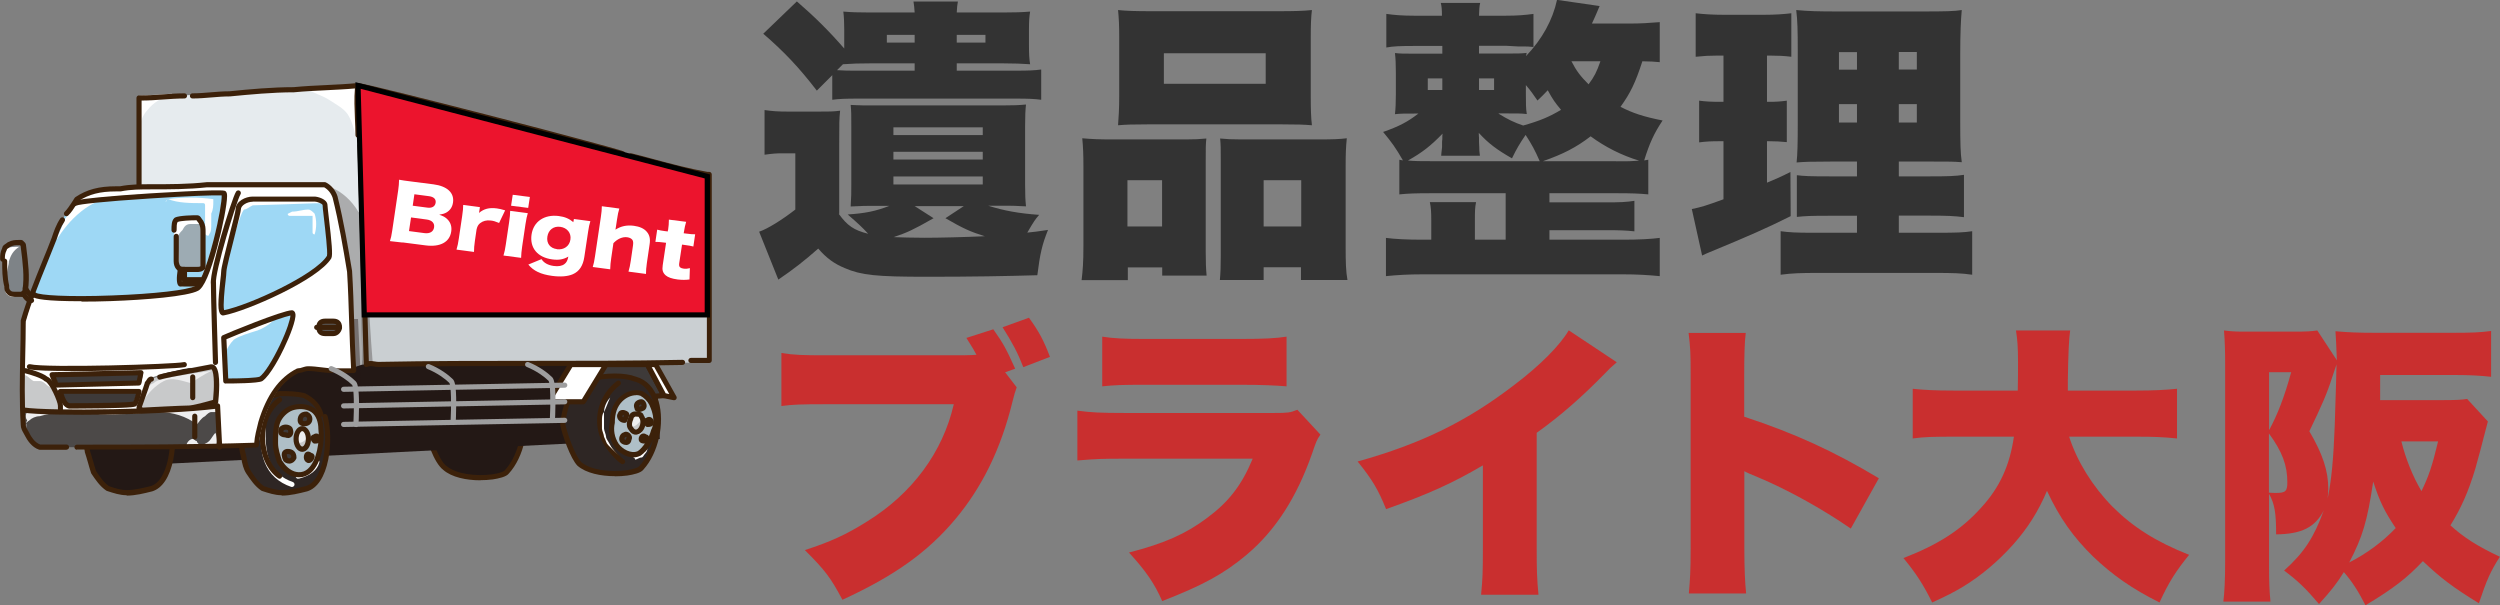 <?xml version="1.0" encoding="UTF-8"?><svg id="_レイヤー_2" xmlns="http://www.w3.org/2000/svg" viewBox="0 0 194.2 47.03"><rect x="0" y="0" width="194.2" height="47.03" fill="#808080" stroke="none"/><defs><style>.cls-1{fill:#c92f2f;}.cls-2{fill:#3c210a;}.cls-3{fill:#9dabb3;}.cls-4{fill:#eeeeef;}.cls-5{fill:#3e3a39;}.cls-6,.cls-7,.cls-8{fill:#231815;}.cls-9{fill:#595757;}.cls-10{fill:#fff;}.cls-11{fill:#2e2624;}.cls-12{fill:#778187;}.cls-13{fill:#ec142d;}.cls-14{fill:#e6ebee;}.cls-7{opacity:.3;}.cls-7,.cls-8{isolation:isolate;}.cls-8{opacity:.4;}.cls-15{fill:#333;}.cls-16{fill:#7e8387;}.cls-17{fill:#9ed8f5;}.cls-18{fill:#c8c9ca;}.cls-19{fill:#9e9e9f;}.cls-20{fill:#afbfc7;}.cls-21{fill:#4c4948;}.cls-22{fill:#cacfd2;}</style></defs><g id="_レイヤー_1-2"><path class="cls-15" d="M65.16,16.62c.67.92,1.17,1.26,2.28,1.54-.51-.55-.74-.76-1.59-1.5,1.36-.09,2.16-.25,3.24-.67h-1.15c-.67,0-.97,0-1.86.05.05-.74.05-1.06.05-1.68v-4.53c0-.9,0-1.2-.05-1.68q.16,0,.44.02t.62.02h10.67c.9,0,1.33-.02,1.89-.07-.05.46-.07.9-.07,1.7v4.51c0,.85.02,1.2.07,1.7-.83-.05-1.2-.05-1.86-.05h-1.08c1.24.39,2.39.6,3.96.71-.34.41-.37.44-.92,1.38.51-.05.83-.09,1.61-.21-.46,1.15-.62,1.84-.83,3.52-2.39.07-5.06.12-8.6.12-3.89,0-5.08-.12-6.35-.67-.83-.34-1.43-.78-2.07-1.52-1.06.94-1.95,1.63-3.1,2.41l-1.49-3.72c.67-.23,1.75-.9,2.81-1.72v-4.37h-.94c-.55,0-.8.02-1.45.11v-3.47c.64.09,1.03.12,1.91.12h2.21c.92,0,1.2,0,1.75-.07-.07.67-.07.92-.07,2.6v5.4ZM77.93.97c.9,0,1.49-.02,2.09-.07-.07.41-.09.8-.09,1.45v1.15c0,.67.02,1.08.09,1.49-.64-.04-1.24-.07-2.18-.07h-3.52v.57h4.58c.97,0,1.45-.02,1.98-.09v2.35c-.53-.07-1.04-.09-1.95-.09h-12.3c-.92,0-1.47.02-1.98.09v-1.91l-1.2,1.2c-1.4-1.82-2.53-3.01-4.16-4.42L61.9.11c1.31,1.13,2.46,2.25,3.68,3.66v-1.47c0-.53-.02-.99-.07-1.4.6.05,1.17.07,2.07.07h3.47c-.02-.37-.05-.58-.09-.85h3.45c-.05.28-.07.41-.09.85h3.61ZM65.03,5.45c.55.04.85.04,1.56.04h4.46v-.57h-3.36c-.9,0-1.54.02-2.21.07l-.46.46ZM68.89,2.71v.6h2.16v-.6h-2.16ZM69.4,10.49h6.94v-.6h-6.94v.6ZM69.4,12.39h6.94v-.6h-6.94v.6ZM69.4,14.33h6.94v-.62h-6.94v.62ZM72.52,16.95c-1.61.92-2.09,1.13-3.1,1.47.6.02,1.45.05,2.39.05,1.15,0,3.17-.05,4.69-.12-1.1-.34-1.68-.6-3.06-1.4l1.43-.94h-3.82l1.47.94ZM74.32,3.31h2.23v-.6h-2.23v.6Z"/><path class="cls-15" d="M84.02,21.75c.09-.76.14-1.36.14-2.62v-6.25c0-.78-.02-1.45-.09-2.14.74.07,1.36.09,2.35.09h5.7c.62,0,1.1-.02,1.59-.07-.05.44-.05.74-.05,1.84v6.92c0,.83.02,1.38.07,1.89h-3.45v-.64h-2.67v.99h-3.59ZM86.94,2.9c0-.85-.02-1.45-.09-2.12.64.07,1.4.09,2.62.09h9.8c1.26,0,2.02-.02,2.64-.09-.07.57-.09,1.2-.09,2.12v4.6c0,1.01.02,1.63.09,2.23-.64-.05-1.08-.07-2.35-.07h-10.39c-1.24,0-1.7.02-2.32.07.05-.58.09-1.33.09-2.23V2.9ZM90.27,14h-2.69v3.59h2.69v-3.59ZM90.41,4.14v2.37h7.91v-2.37h-7.91ZM102.48,10.83c1.03,0,1.61-.02,2.14-.09-.07.67-.09,1.24-.09,2.16v6.25c0,1.26.02,1.91.14,2.6h-3.61v-.99h-2.9v.99h-3.4c.05-.55.07-1.08.07-1.89v-7.31c0-1.06,0-1.26-.05-1.79.48.05.94.07,1.59.07h6.12ZM98.16,17.59h2.92v-3.59h-2.92v3.59Z"/><path class="cls-15" d="M128.94,4.83c-.46-.05-.64-.05-1.36-.07-.55,1.7-.94,2.48-1.7,3.54.94.48,1.77.76,3.27,1.06-.67,1.01-1.01,1.75-1.43,3.1.12-.02.16-.02.32-.05v2.69c-.74-.07-1.33-.09-2.48-.09h-5.2v.71h4.44c1.04,0,1.54-.02,2.16-.12v2.37c-.64-.07-1.2-.09-2.16-.09h-4.44v.74h5.7c1.24,0,2.16-.05,2.87-.14v2.97c-.94-.09-1.79-.14-2.85-.14h-15.59c-1.06,0-1.95.05-2.83.14v-2.97c.67.09,1.66.14,2.83.14h.69v-1.52c0-.62-.02-.97-.11-1.4h3.59c-.09.46-.09.76-.09,1.4v1.52h2.39v-3.61h-5.82c-1.15,0-1.75.02-2.44.09v-2.69l.28.05c-.57-.99-.87-1.4-1.54-2.21,1.26-.44,1.93-.8,2.74-1.43-1.1,0-1.38,0-1.82.05.05-.46.07-.9.07-1.56v-1.63c0-.71-.02-1.1-.07-1.56.44.05.64.05,1.75.05h1.93v-.6h-2.23c-1.01,0-1.59.02-2.12.12V1.08c.62.09,1.29.14,2.14.14h2.18c0-.48-.02-.71-.09-.99h3.06c-.07.3-.07.51-.09.99h2.09c.87,0,1.49-.05,2.14-.14v2.57c-.37-.04-.53-.04-.69-.04h-.48l-.9-.05h-2.16v.6h1.93c1.1,0,1.33,0,1.77-.05-.02.12-.02.14-.05.25,1.26-1.33,2.07-2.8,2.41-4.37l3.31.48c-.32.78-.44,1.01-.6,1.36h2.9c.85,0,1.54-.04,2.37-.11v3.1ZM119.61,12.53c-.37-.85-.62-1.31-1.1-2.05-.46.67-.69,1.06-1.06,1.82-1.17-.67-1.82-1.15-2.58-1.98,0,.21.02.32.02.39v.34l.02.41c0,.18,0,.28.05.64h-3.01q0-.09.02-.23l.05-.44v-.41s0-.09.02-.21v-.11c0-.16,0-.18.02-.32-.94.97-1.59,1.47-2.69,2.09.57.05.94.05,1.77.05h8.46ZM110.91,6.09v.9h1.13v-.9h-1.13ZM114.89,6.99h1.17v-.9h-1.17v.9ZM116.41,8.83c.71.44,1.22.69,1.91.92,1.26-.35,2.07-.69,2.94-1.22-.48-.58-.64-.8-1.03-1.52-.32.34-.44.46-.8.8-.37-.53-.48-.71-.9-1.2v.69c0,.71,0,1.13.07,1.56-.41-.05-.71-.05-1.72-.05h-.46ZM125.56,12.53c.94,0,1.15,0,1.77-.05-1.36-.41-2.64-1.06-3.77-1.89-1.13.87-2.14,1.38-3.7,1.93h5.7ZM122.07,4.76c.39.76.71,1.17,1.33,1.79.46-.62.62-.94.92-1.79h-2.25Z"/><path class="cls-15" d="M133.33,4.32c-.55,0-.94.02-1.61.09V1.03c.6.07,1.31.12,2.21.12h3.04c.94,0,1.59-.05,2.18-.12v3.38c-.55-.07-1.06-.09-1.59-.09h-.3v3.59h.14c.55,0,.9-.02,1.4-.09v3.22c-.53-.05-.9-.07-1.4-.07h-.14v3.22c.76-.32.99-.41,1.82-.83l.02,3.43c-1.84.92-3.2,1.52-6.37,2.83-.16.07-.18.07-.51.23l-.8-3.61c.76-.16,1.06-.25,2.46-.76v-4.51h-.28c-.67,0-1.08.02-1.61.09v-3.24c.53.07.94.09,1.68.09h.21v-3.59h-.55ZM144.25,16.76h-2.12c-1.49,0-1.91.02-2.55.09v-3.24c.55.07,1.01.09,2.53.09h2.14v-1.15h-2.05c-1.54,0-2.02.02-2.64.07.07-.64.09-1.5.09-3.08v-5.52c0-1.68-.02-2.44-.12-3.24.97.09,1.7.11,3.24.11h6.58c1.82,0,2.48-.02,3.04-.11-.07.71-.12,1.86-.12,3.4v5.2c0,1.77.02,2.51.12,3.22-.69-.05-.9-.05-2.25-.05h-2.64v1.15h2.44c1.38,0,1.98-.02,2.62-.12v3.29c-.71-.09-1.31-.12-2.58-.12h-2.48v1.33h3.08c1.36,0,1.98-.02,2.62-.12v3.38c-.83-.12-1.49-.14-2.9-.14h-9.04c-1.38,0-2.02.02-2.94.14v-3.38c.67.09,1.2.12,2.46.12h3.47v-1.33ZM142.85,4.05v1.36h1.4v-1.36h-1.4ZM142.85,8.09v1.43h1.4v-1.43h-1.4ZM147.5,5.4h1.4v-1.36h-1.4v1.36ZM147.5,9.52h1.4v-1.43h-1.4v1.43Z"/><path class="cls-1" d="M78.98,30.08c-.14.39-.18.53-.32,1.08-.9,3.7-2.37,6.69-4.46,9.18-2.14,2.55-4.71,4.39-8.76,6.25-.92-1.72-1.31-2.25-2.92-3.86,1.98-.64,3.22-1.2,4.88-2.25,3.47-2.16,5.84-5.36,6.69-9.08h-9.89c-1.98,0-2.58.02-3.5.14v-4.12c.99.16,1.59.18,3.56.18h9.89c.62,0,.87,0,1.36-.02q.18-.02.34-.02c-.21-.39-.21-.41-.78-1.31l2.09-.67c.8,1.13.99,1.5,1.7,3.06l-.78.28.9,1.17ZM79.93,24.68c.78,1.08,1.15,1.77,1.63,3.04l-2.07.8c-.44-1.13-.83-1.86-1.61-3.1l2.05-.74Z"/><path class="cls-1" d="M83.7,31.9c1.04.14,1.77.18,3.7.18h11.54c1.1,0,1.27-.02,1.84-.25l1.79,1.93c-.28.41-.32.51-.64,1.45-1.2,3.43-2.85,6-5.1,7.89-1.75,1.47-3.4,2.37-6.55,3.59-.6-1.36-1.24-2.3-2.58-3.77,2.76-.71,4.42-1.45,6.07-2.69,1.68-1.24,2.69-2.55,3.54-4.6h-9.96c-1.82,0-2.21.02-3.66.14v-3.86ZM85.61,26.15c.9.14,1.75.18,3.38.18h7.34c1.82,0,2.81-.05,3.61-.18v3.86c-.87-.07-1.95-.12-3.54-.12h-7.45c-1.82,0-2.32.02-3.33.12v-3.86Z"/><path class="cls-1" d="M125.58,28.15c-.51.44-.53.46-.9.85-1.82,1.86-3.45,3.29-5.31,4.62v8.85c0,1.89.02,2.48.14,3.73h-4.46c.12-1.22.14-1.72.14-3.7v-6.35c-2.39,1.4-4.23,2.23-7.52,3.4-.62-1.54-1.08-2.3-2.21-3.7,4.99-1.4,8.51-3.13,12.21-5.98,1.98-1.5,3.52-3.06,4.19-4.21l3.73,2.48Z"/><path class="cls-1" d="M131.19,46.09c.09-1.03.14-1.7.14-3.52v-13.38c0-1.86-.02-2.09-.16-3.33h4.44c-.09.67-.12,1.82-.12,3.36v3.15c3.91,1.29,6.88,2.64,10.46,4.78l-2.18,3.91c-2.23-1.54-4.94-3.04-7.24-4q-.8-.32-1.03-.46v5.98c0,1.54.05,2.69.14,3.52h-4.44Z"/><path class="cls-1" d="M160.73,33.92c.62,1.93,1.82,3.86,3.36,5.43,1.59,1.59,3.4,2.74,5.96,3.75-1.01,1.24-1.59,2.14-2.3,3.7-2.16-1.08-3.63-2.12-5.13-3.54-1.56-1.52-2.64-3.04-3.61-5.13-.67,1.59-1.5,2.9-2.62,4.16-1.17,1.31-2.51,2.44-3.91,3.29-.69.41-1.22.69-2.39,1.22-.67-1.36-1.24-2.25-2.23-3.45,2.74-1.06,4.51-2.21,6.05-3.93,1.43-1.56,2.21-3.27,2.53-5.5h-4.62c-1.72,0-2.32.02-3.24.14v-3.86c.85.09,1.72.14,3.22.14h4.94c.02-.92.02-1.45.02-2.21,0-1.2-.05-1.77-.16-2.46h4.21q-.14.9-.18,3.89v.78h5.24c1.45,0,2.32-.05,3.24-.14v3.86c-1.04-.11-1.82-.14-3.22-.14h-5.15Z"/><path class="cls-1" d="M193.25,32.77c-.07.25-.09.32-.21.8-.16.67-.55,2.09-.76,2.85-.55,1.82-1.1,3.04-1.93,4.39,1.03.94,2.12,1.63,3.84,2.44-.74,1.15-1.01,1.77-1.63,3.61-2-1.22-2.99-1.98-4.35-3.27-1.22,1.29-2.23,2.09-4.46,3.43-.51-1.01-1.03-1.84-1.68-2.58-.51.83-.97,1.43-1.93,2.48-1.04-1.22-1.63-1.79-2.71-2.6,1.56-1.4,2.32-2.58,3.08-4.67-.67,1.31-1.72,1.84-3.7,1.86,0-1.7-.12-2.37-.55-3.15v5.68c0,1.01.02,1.82.11,2.69h-3.66c.09-.69.14-1.72.14-3.15v-15.27c0-1.01-.02-1.79-.09-2.64.55.07.9.09,1.52.09h4.07c.8,0,1.17-.02,1.66-.09l1.52,2.32c0-.16-.02-.23-.02-.44-.02-.64-.05-1.2-.09-1.82.99.09,1.79.12,2.97.12h6.25c1.26,0,2-.02,2.87-.14v3.56c-.83-.09-1.61-.14-2.78-.14h-5.84v1.95h4.92c.94,0,1.4-.02,1.84-.09l1.61,1.75ZM176.26,33.42c.64-1.17,1.2-2.6,1.72-4.51h-1.72v4.51ZM176.26,38.27c.18.02.46.02.55.02.74,0,.87-.14.87-.83,0-1.31-.39-2.37-1.43-3.79v4.6ZM181.36,33.12q.14-4.28.14-4.81c-.11.34-.23.67-.34,1.01-.41,1.29-.81,2.18-1.77,4.18,1.04,1.77,1.47,3.08,1.47,4.46,0,.28-.02.48-.05.76.28-1.26.46-3.1.55-5.61ZM182.49,43.69c1.36-.69,2.6-1.61,3.61-2.67-.87-1.29-1.24-2.05-1.75-3.61-.46,3.1-.83,4.3-1.86,6.28ZM186.54,34.29c.32,1.31.9,2.76,1.56,3.86.55-1.13.83-1.93,1.29-3.86h-2.85Z"/><path class="cls-6" d="M34.56,36.34c1.28,1.12,4.5.8,4.82.32,1.77-1.93,1.93-6.26-.48-6.9-.8-.32-2.25-.32-3.53,0-1.77.48-2.09,3.21-2.09,3.53,0,.8.64,2.57,1.28,3.05Z"/><path class="cls-2" d="M37.32,37.31c-1.08,0-2.23-.23-2.89-.81-.72-.55-1.36-2.38-1.36-3.21,0-.51.39-3.22,2.23-3.73,1.34-.33,2.8-.33,3.65,0,.85.23,1.46.89,1.76,1.91.5,1.71-.02,4.04-1.18,5.31-.19.26-.79.39-1.25.46-.3.04-.63.06-.96.06ZM37.31,29.72c-.61,0-1.27.08-1.9.24-1.73.47-1.94,3.31-1.94,3.34,0,.78.65,2.47,1.2,2.89,0,0,0,0,.01,0,.77.67,2.37.81,3.54.66.65-.09.94-.24.98-.3,0,0,.01-.02.02-.02,1.08-1.18,1.57-3.35,1.1-4.94-.18-.61-.58-1.4-1.49-1.64,0,0-.02,0-.02,0-.38-.15-.91-.23-1.51-.23Z"/><polygon class="cls-6" points="13.04 36.02 51.25 34.1 50.93 27.03 12.88 28.64 13.04 36.02"/><polygon class="cls-5" points="51.57 30.72 45.31 31.21 46.76 28.32 50.29 28.32 51.57 30.72"/><path class="cls-2" d="M45.31,31.41c-.07,0-.13-.03-.17-.09-.04-.06-.05-.14-.01-.2l1.44-2.89c.03-.07.1-.11.18-.11h3.53c.07,0,.14.04.18.11l1.28,2.41c.03.06.03.13,0,.19-.03.06-.09.1-.16.1l-6.26.48s-.01,0-.02,0ZM46.88,28.52l-1.23,2.46,5.6-.43-1.08-2.03h-3.29Z"/><polygon class="cls-14" points="10.8 7.61 27.81 6.64 28.14 28.32 27.65 28.48 10.8 28.64 10.8 14.51 10.8 7.61"/><polygon class="cls-22" points="27.81 6.64 55.11 13.71 55.11 28.16 28.14 28.32 27.81 6.64"/><path class="cls-6" d="M13.2,32.33c.48,1.77.16,5.14-1.44,5.62-.64.16-1.28.32-1.93.32-.48,0-.96-.16-1.44-.32-.48-.32-.8-.8-1.12-1.28-.16-.48-.32-1.12-.48-1.61-.16-.8,0-1.77.32-2.41.32-.8.8-1.44,1.44-1.77.32-.16.8-.16,1.12-.32.64,0,1.28,0,1.93.16.64.32,1.12.8,1.28,1.44"/><path class="cls-2" d="M9.83,38.47c-.51,0-1.02-.17-1.51-.33-.02,0-.03-.01-.05-.02-.51-.34-.85-.85-1.18-1.34,0-.01-.02-.03-.02-.05-.08-.24-.16-.53-.24-.81-.08-.27-.16-.56-.24-.79,0,0,0-.02,0-.02-.16-.79-.02-1.81.33-2.53.36-.9.89-1.54,1.54-1.86.18-.09.4-.14.61-.18.19-.04.37-.08.51-.14.03-.01.06-.02.09-.02.64,0,1.31,0,1.98.17.01,0,.03,0,.04.02.74.37,1.22.92,1.39,1.58,0,.02,0,.03,0,.05.02-.01.04-.03.07-.03.11-.03.22.03.25.14.26.94.28,2.27.06,3.38-.27,1.36-.85,2.24-1.64,2.48,0,0,0,0,0,0-.64.16-1.31.33-1.98.33ZM8.48,37.77c.47.16.91.3,1.36.3.62,0,1.26-.16,1.87-.31.86-.26,1.22-1.47,1.36-2.17.21-1.06.19-2.31-.06-3.2,0-.02,0-.04,0-.05-.02.02-.04.03-.07.03-.11.03-.22-.04-.24-.15-.17-.67-.72-1.08-1.16-1.3-.6-.15-1.19-.15-1.81-.15-.17.08-.37.12-.57.16-.19.04-.38.08-.51.14-.56.28-1.03.85-1.35,1.66,0,0,0,.01,0,.02-.32.65-.45,1.55-.31,2.27.08.24.16.53.24.8.08.26.15.54.23.77.31.46.6.9,1.03,1.19ZM11.76,37.95h0,0Z"/><path class="cls-11" d="M25.25,32.33c.48,1.77.16,5.14-1.44,5.62-.64.16-1.28.32-1.93.32-.48,0-.96-.16-1.44-.32-.48-.32-.8-.8-1.12-1.28-.16-.48-.32-1.12-.48-1.61-.16-.8,0-1.77.32-2.41.32-.8.8-1.44,1.44-1.77.32-.16.8-.16,1.12-.32.64,0,1.28,0,1.93.16.64.32,1.12.8,1.28,1.44l.32.16ZM22.84,36.83c1.77.48,2.25-2.25,2.09-3.53-.16-.48-.32-1.12-.64-1.44-.48-.32-1.12-.32-1.61-.16-.48.16-.8.64-1.12,1.12-.16.48-.32,1.12-.16,1.61,0,.48.16.96.32,1.44.16.48.64.8,1.12.96Z"/><path class="cls-20" d="M24.92,33.29c.16,1.28-.32,4.01-2.09,3.53-.48-.16-.8-.48-1.12-.96-.16-.48-.32-.96-.32-1.44s0-1.12.16-1.61.64-.96,1.12-1.12c.48-.16,1.12-.16,1.61.16.32.32.48.96.64,1.44ZM23.96,34.1c0-.48-.16-.8-.48-.8s-.48.32-.48.8.16.8.48.8c.16,0,.48-.32.48-.8Z"/><path class="cls-4" d="M23.48,33.29c.32,0,.48.32.48.8s-.16.8-.48.8-.48-.32-.48-.8.16-.8.48-.8Z"/><path class="cls-18" d="M23.64,33.45c.16.16.16.48.16.64-.16.16-.32.32-.64.32v.32c.16,0,.16.16.32.16s.32-.16.32-.16c.32-.32.32-.96,0-1.28h-.16Z"/><path class="cls-2" d="M21.87,38.47c-.51,0-1.02-.17-1.51-.33-.02,0-.03-.01-.05-.02-.51-.34-.85-.85-1.18-1.34-.23-.35-.31-.76-.38-1.12-.04-.19-.07-.37-.12-.53,0,0,0-.02,0-.02-.16-.79-.02-1.81.33-2.53.36-.9.89-1.54,1.54-1.86.18-.09.4-.14.61-.18.19-.04.37-.08.51-.14.03-.01.06-.02.09-.02.64,0,1.31,0,1.98.17.01,0,.03,0,.04.02.74.37,1.22.92,1.39,1.58,0,.02,0,.03,0,.05.02-.01.04-.03.07-.03.11-.03.22.03.25.14.26.94.28,2.27.06,3.38-.27,1.36-.85,2.24-1.64,2.48,0,0,0,0,0,0-.64.16-1.31.33-1.98.33ZM20.52,37.77c.47.16.91.3,1.36.3.62,0,1.26-.16,1.87-.31.86-.26,1.22-1.47,1.36-2.17.21-1.06.19-2.31-.06-3.2,0-.02,0-.04,0-.05-.02.02-.04.03-.07.03-.11.03-.22-.04-.24-.15-.17-.67-.72-1.08-1.16-1.3-.6-.15-1.19-.15-1.81-.15-.17.08-.37.12-.57.16-.19.04-.38.08-.51.14-.56.28-1.03.85-1.35,1.66,0,0,0,.01,0,.02-.32.65-.45,1.55-.31,2.27.06.18.09.37.13.57.07.34.14.7.32.98.31.47.61.92,1.05,1.21ZM23.8,37.95h0,0Z"/><path class="cls-2" d="M23.48,35.1c-.38,0-.68-.44-.68-1s.3-1,.68-1,.68.44.68,1-.3,1-.68,1ZM23.48,33.49c-.11,0-.28.23-.28.6s.17.6.28.6.28-.23.28-.6-.17-.6-.28-.6Z"/><path class="cls-5" d="M22.52,33.29h0c-.16-.16-.48-.16-.64,0h0c-.16.32,0,.48.32.48h0c.32.16.48-.16.32-.48Z"/><path class="cls-2" d="M22.36,34.02c-.07,0-.14-.01-.21-.04-.28-.01-.42-.13-.48-.23-.06-.1-.11-.28.02-.54,0-.02.02-.04.04-.05.24-.24.69-.24.93,0,.02.02.03.03.04.05.13.26.11.54-.05.7-.08.08-.18.12-.29.12ZM22.04,33.42c-.03.07-.03.11-.02.12,0,0,.05.04.18.04.03,0,.06,0,.09.02.05.02.07.02.08.02.01,0,.04-.09,0-.2-.08-.06-.23-.06-.31,0Z"/><path class="cls-5" d="M22.36,35.06h0c-.32,0-.32.32-.16.64h0c.16.16.48.16.64-.16h0c0-.32-.16-.48-.48-.48Z"/><path class="cls-2" d="M22.45,36.01c-.15,0-.29-.06-.4-.16-.02-.02-.03-.03-.04-.05-.14-.29-.17-.56-.06-.73.05-.07.16-.2.4-.2.43,0,.68.25.68.68,0,.03,0,.06-.02.09-.1.21-.27.34-.47.37-.03,0-.06,0-.09,0ZM22.36,35.58s.08.03.12.03c.06,0,.11-.05.15-.11-.01-.17-.09-.23-.28-.23-.04,0-.06,0-.06,0-.01.01-.03.12.06.31ZM22.84,35.54h0,0Z"/><path class="cls-5" d="M23.96,32.81h0c.16-.16.16-.48-.16-.64h0c-.32,0-.48.16-.48.48h0c0,.32.48.32.64.16Z"/><path class="cls-2" d="M23.65,33.12c-.09,0-.17-.02-.25-.05-.18-.07-.28-.23-.28-.42,0-.43.25-.68.68-.68.03,0,.06,0,.09.02.21.1.34.27.37.47.03.18-.03.37-.16.49h0c-.11.11-.28.16-.45.16ZM23.75,32.37c-.17.01-.23.09-.23.28,0,.02,0,.03.04.05.09.04.23,0,.26-.03t0,0s.05-.09.04-.15c0-.06-.05-.11-.11-.15Z"/><path class="cls-5" d="M23.8,35.54h0c0,.16.16.32.32.16h0c.16-.16.16-.32,0-.32h0c-.16-.16-.32-.16-.32.16Z"/><path class="cls-2" d="M23.98,35.97s-.09,0-.13-.03c-.15-.06-.25-.23-.25-.4,0-.29.12-.4.22-.44.07-.03.22-.05.39.09.1.02.17.08.21.17.06.14,0,.32-.16.48-.08.08-.18.13-.28.13ZM24.01,35.58h0,0Z"/><path class="cls-5" d="M24.44,34.26h0c.16,0,.32,0,.32-.16h0c0-.16-.16-.32-.32-.16h0c-.16,0-.16.16,0,.32Z"/><path class="cls-2" d="M24.44,34.46c-.05,0-.1-.02-.14-.06-.16-.16-.22-.34-.16-.48.04-.09.12-.15.21-.17.11-.08.24-.1.35-.05.15.06.25.23.25.4,0,.36-.38.36-.52.36Z"/><path class="cls-10" d="M22.68,37.83s-.04,0-.06-.01c-.98-.33-1.69-.98-2.05-1.88-.34-.84-.34-1.84-.34-2.64,0-.11.09-.2.2-.2s.2.09.2.2c0,.77,0,1.73.31,2.49.32.79.94,1.36,1.8,1.65.11.04.16.15.13.25-.03.08-.11.14-.19.14Z"/><path class="cls-2" d="M21.71,37.19s-.08-.01-.11-.04c-.85-.59-1.39-1.78-1.41-3.09-.02-1.33.49-2.48,1.41-3.17.09-.07.21-.05.28.04.07.09.05.21-.04.28-.81.61-1.27,1.65-1.25,2.84.02,1.17.51,2.26,1.24,2.77.09.06.11.19.05.28-.04.06-.1.09-.16.09Z"/><path class="cls-10" d="M23.16,37.19c-.09,0-.17-.06-.19-.15-.03-.11.04-.22.15-.24.75-.19,1.18-.52,1.3-.98.03-.11.14-.17.24-.15.11.03.17.14.15.24-.15.61-.7,1.05-1.59,1.27-.02,0-.03,0-.05,0Z"/><path class="cls-2" d="M23.23,37.08c-.14,0-.29-.02-.45-.06,0,0,0,0-.01,0-.48-.16-.85-.47-1.23-1.04,0-.01-.02-.03-.02-.05-.16-.49-.33-.99-.33-1.51s0-1.16.17-1.67c.18-.54.71-1.07,1.25-1.25.48-.16,1.21-.2,1.78.18.67.45.73,1.32.73,1.6.12.96-.11,2.71-.96,3.45-.27.23-.59.35-.93.35ZM22.9,36.63c.39.11.72.04,1.01-.21.71-.62.94-2.2.82-3.11,0,0,0-.02,0-.02,0-.44-.15-1.01-.55-1.28-.45-.3-1.05-.26-1.43-.14-.42.14-.86.58-1,1-.15.45-.15,1.08-.15,1.54s.15.89.3,1.36c.32.48.62.73,1,.86Z"/><path class="cls-9" d="M26.37,25.27h-1.77c0-.16,0-.32.16-.32.16-.16.32-.16.48-.16h.64c.32,0,.48.16.48.48Z"/><path class="cls-9" d="M25.89,25.91h-.64c-.32,0-.48-.16-.48-.48h1.77c0,.16,0,.32-.16.32-.16,0-.32.16-.48.16Z"/><path class="cls-17" d="M25.09,15.95c0,.32.48,3.69.32,4.01-.8,1.44-6.26,4.01-8.03,4.33-.48.16,0-2.73,0-3.21s1.12-4.5,1.12-4.82c0-.48.64-.8,1.12-.8h4.82s.64.16.64.48Z"/><path class="cls-17" d="M17.22,14.83c.32.16-1.12,6.9-2.09,7.39-1.28.96-12.04,1.12-12.52.64h0c.48-1.44,1.12-2.89,1.61-4.33.16-.48.32-.96.64-1.44l.32-.64c.16-.32.48-.64.64-.8.8-.32,11.08-.8,11.4-.8ZM15.77,18.04c0-.32,0-.48-.16-.8,0-.16-.16-.32-.32-.32s-1.28-.16-1.61.16c-.16.16-.16.48-.16.8v2.41c0,.32.16.64.48.64h1.12c.16,0,.32,0,.48-.16s0-.32,0-.48c.16-.8.16-1.44.16-2.25Z"/><path class="cls-21" d="M16.9,31.37l.16,3.21c-3.69,0-7.39.16-10.92.16h-2.89c-.48-.16-.8-.64-.96-.96-.16-.32-.32-.48-.32-.8v-1.28h0c.48,0,1.61.16,2.89.16,3.53.16,9.47,0,12.04-.48Z"/><path class="cls-18" d="M16.42,28.48c.64,0,.32,2.73.32,2.73,0,0-1.61.48-2.09.48s-3.37.16-3.53.16-.32-.16-.32-.16c0-.16.64-1.77.64-1.93.16-.16.16-.32.32-.32l.48-.16c.64-.16,3.53-.8,4.17-.8Z"/><path class="cls-3" d="M15.61,17.24c.16.32.16.48.16.8v2.73c-.16.16-.32.16-.48.16h-1.12c-.32,0-.48-.32-.48-.64v-2.41c0-.32,0-.64.16-.8.32-.16,1.61-.16,1.61-.16,0,0,.16.16.16.32Z"/><path class="cls-10" d="M16.9,31.37c-2.57.48-8.51.64-12.2.48v-.32c0-.32-.64-1.93-1.12-2.09-.48-.32-1.61-.64-1.61-.64h-.16c0-1.28,0-2.57.16-3.85.16-.48.32-1.12.48-1.61q0-.16.16-.32v-.16h0c.48.64,11.24.32,12.68-.64.8-.48,2.41-7.22,2.09-7.39s-10.6.48-11.4.8l.16-.16c.96-.64,1.93-.8,3.05-.8h.32c.8-.16,1.61-.16,2.41-.16,1.44,0,2.89,0,4.33-.16h9.15c.32.16.64.48.8.96.48,1.93.8,3.85,1.12,5.78.16,2.57.16,5.14.32,7.71,0,0-.64,0,0,0h-1.61c-.48,0-.8-.16-1.12-.16h-.8c-.32,0-.48.16-.8.16-1.61.8-2.41,2.41-2.89,4.01-.16.64-.32,1.28-.32,1.77,0,0-.32,0,0,0h-2.89l-.32-3.21ZM25.25,24.78c-.16,0-.32,0-.32.16q-.16.16-.16.32c0,.32.16.48.48.48h.64c.16,0,.32,0,.32-.16q.16-.16.16-.32c0-.32-.16-.48-.48-.48h-.64ZM14.65,31.53c.48,0,2.09-.48,2.09-.48,0,0,.48-2.73-.32-2.73-.64,0-3.69.64-4.01.8l-.48.16c-.16,0-.32.16-.32.32-.16.16-.64,1.77-.64,1.93s.16.16.32.16,2.89,0,3.37-.16ZM25.41,19.97c.32-.48-.32-3.69-.32-4.01s-.64-.48-.8-.48h-4.82c-.48,0-1.12.32-1.12.8,0,.32-.96,4.33-1.12,4.82,0,.48-.48,3.37,0,3.21,1.93-.32,7.39-2.89,8.19-4.33ZM10.8,29.76l.16-.8-6.9.16.32.8c.32,0,6.26,0,6.42-.16ZM10.8,30.24h-6.1s.32.96.48.96,4.98.16,5.14-.16c.16,0,.48-.8.48-.8Z"/><path class="cls-5" d="M11.12,28.96l-.16.8c-.16,0-6.26.16-6.42.16l-.32-.8,6.9-.16Z"/><path class="cls-5" d="M4.54,30.4h6.1s-.16.8-.32.96c-.16.16-4.98.16-5.14.16-.32-.32-.64-1.12-.64-1.12Z"/><path class="cls-18" d="M4.7,31.53v.32c-1.28,0-2.25,0-2.89-.16h0v-3.05h.16s1.28.32,1.61.64c.32.32,1.12,1.93,1.12,2.25Z"/><path class="cls-3" d="M2.45,23.02h0c0,.16,0,.32-.16.48h0c-.32-.16-.48-.32-.64-.48,0,0,.16-.16.16-.32v-.16h0c.32.16.48.32.64.48Z"/><path class="cls-16" d="M1.81,22.86h0c-.32.16-.48.16-.64.16s-.32,0-.48-.16-.16-.32-.16-.48c-.16-.64-.16-1.28-.16-1.93v-1.12c0-.16.16-.32.32-.48.32-.16.64,0,.96-.16l.16.16c.16,1.12.32,2.25.16,3.37h0v.16c0,.32-.16.48-.16.48Z"/><path class="cls-12" d="M14.01,20.93s-.16.96,0,1.12h1.44l.16-.32h-1.28v-.8h-.32Z"/><path class="cls-10" d="M14.17,22.26c-.07,0-.14-.04-.18-.11-.19-.38-.19-.76,0-1.14.05-.1.17-.14.27-.09.1.05.14.17.09.27-.13.26-.13.52,0,.78.05.1,0,.22-.09.27-.03.01-.06.02-.09.02Z"/><path class="cls-10" d="M13.04,15.47c1.12-.16,2.41-.16,3.53,0h0v.16c0,.32,0,.64-.16.96v.8c0,.32,0,.64-.16.8,0,.16-.16.16-.32,0h0v-2.25q0-.16-.16-.16c-.96,0-1.93,0-2.73-.32l-.16.16c0,.16,0,0,.16-.16,0,.16,0,0,0,0Z"/><path class="cls-10" d="M1.49,19.17h0c-.48.32-.64.64-.8,1.12,0,.32-.16.64-.16,1.12v.96c.16.32.32.64.64.64-.16.16-.48,0-.64-.16-.16-.16-.16-.48-.16-.8v-.8c0-.32,0-.64-.16-.96,0-.32,0-.64.16-.96.32-.16.8-.16,1.12-.16Z"/><path class="cls-4" d="M1.97,33.45c0-.32,0-.64.32-.8.16-.16.48-.32.8-.32,2.09-.64,4.17,0,6.26-.16.96,0,2.09-.16,3.05-.16s2.09.32,2.89.96c.16-.16.32-.48.64-.64.16-.16.32-.32.48-.32h.32q.16,0,.32-.16v-.16c-3.69.16-7.55.32-11.24.32h-3.69c-.16.16-.16.48,0,.64-.16.16,0,.64-.16.8Z"/><path class="cls-4" d="M11.12,31.21c.32-.64.96-1.28,1.61-1.61s1.44,0,2.09.16c.48-.32.96-.64,1.61-.96-1.12.16-2.09.32-3.05.48-.48.16-1.12.16-1.44.48-.48.16-.96.8-.8,1.44Z"/><path class="cls-4" d="M14.49,34.58c0-.16.16-.32.16-.32q.16-.16.32-.16c.16,0,.16.16.32.16,0,.16.16.16.16.32.32,0,.64-.16.8-.32.16-.16.32-.48.48-.64.16.32.16.8,0,1.12-.64,0-1.44-.16-2.25-.16Z"/><path class="cls-10" d="M1.81,29.12c.32,0,.48.32.8.48h.48c.32,0,.48.32.8.48.16.16.32.48.64.64-.16-.32-.16-.64-.32-.96-.48-.64-1.28-.96-2.09-.96-.16.16-.32.32-.32.32Z"/><path class="cls-10" d="M9.03,15.47c-.96-.16-1.93.32-2.73.96-.8.64-1.44,1.44-1.93,2.25.16-.48.48-1.12.64-1.61.32-.48.64-.96,1.12-1.28.8-.48,1.93-.32,2.89-.32Z"/><path class="cls-10" d="M24.76,25.27c.48-.32,1.12-.32,1.77,0v-.32q-.16,0-.32-.16c-.48,0-.96-.16-1.28,0-.16.32-.16.48-.16.48Z"/><path class="cls-10" d="M15.61,17.4h-.8c-.32,0-.48.16-.64.48-.16.16-.32.32-.32.48-.16.64.16,1.77,0,2.41-.32-.8-.32-2.25-.32-3.05v-.32c.16-.16.32-.16.48-.32.32,0,.48-.16.8-.16s.64.32.8.48Z"/><path class="cls-10" d="M17.38,21.25s1.28-4.98,1.61-4.98c.16,0,.32-.16.64-.32.32,0,4.82-.16,4.82-.16h.64l-.8-.32h-4.82l-.8.48-1.28,5.3Z"/><path class="cls-10" d="M22.68,16.44c.48,0,.8-.16,1.28-.16.16,0,.32.16.48.32.16.48.16,1.12,0,1.61,0,0-.16,0-.16-.16v-1.28h-1.77s-.16,0-.16-.16l.32-.16Z"/><path class="cls-11" d="M44.99,36.02c1.28,1.12,4.5.8,4.82.32,1.77-1.93,1.93-6.26-.48-6.9-.8-.32-2.25-.32-3.53,0-1.77.48-2.09,3.21-2.09,3.53.16.8.8,2.57,1.28,3.05Z"/><path class="cls-20" d="M50.77,32.17c.16,1.12-.32,3.53-1.93,3.21-.48-.16-.8-.48-.96-.8-.32-.48-.32-.96-.32-1.44s0-.96.16-1.44c.16-.48.48-.8.96-1.12.48-.16.96-.16,1.44.16.32.32.48.96.64,1.44ZM49.97,32.81c0-.48-.16-.8-.48-.8s-.48.32-.48.8.16.8.48.8c.16,0,.48-.32.48-.8Z"/><path class="cls-4" d="M49.49,32.17c.32,0,.48.32.48.8s-.16.8-.48.8-.48-.32-.48-.8.16-.8.48-.8Z"/><path class="cls-18" d="M49.65,32.17c.16.16.16.48,0,.64-.16.16-.32.32-.48.32v.32c.16,0,.16.16.32.16s.16,0,.32-.16c.32-.32.32-.8,0-1.12-.16-.16-.16,0-.16-.16Z"/><path class="cls-5" d="M48.69,32.17h0c-.16-.16-.48-.16-.48,0h0c-.16.16,0,.48.32.48h0s.16-.32.16-.48Z"/><path class="cls-2" d="M48.52,32.85c-.25,0-.46-.14-.55-.35-.06-.15-.05-.3.04-.42.03-.09.09-.16.19-.2.19-.08.46-.01.62.15.04.04.06.09.06.14,0,.19-.14.49-.18.57-.03.07-.1.11-.18.11ZM48.39,32.25s-.02.04-.04.06c0,0,0,.04,0,.04,0,.02.03.05.06.07.02-.05.04-.11.06-.16-.03,0-.06-.01-.08-.02ZM48.4,32.17h0s0,0,0,0Z"/><path class="cls-5" d="M48.52,33.78h0c-.16,0-.32.32-.16.48h0c.16.16.48.16.48-.16h0c.16-.16-.16-.48-.32-.32Z"/><path class="cls-2" d="M48.61,34.56c-.14,0-.28-.06-.39-.16-.13-.13-.16-.33-.08-.52.06-.15.18-.26.3-.29.08-.05.18-.07.29-.04.16.04.3.19.35.35.03.1.01.2-.03.28-.02.17-.11.3-.26.36-.05.02-.11.03-.17.03ZM48.55,33.97s-.04.05-.05.1c0,0,0,.03,0,.04.05.05.11.05.13.04,0,0,.01-.02.01-.06s.01-.08.04-.12c0-.01-.03-.03-.04-.04-.03.02-.06.03-.1.04ZM48.52,33.98h0,0Z"/><path class="cls-5" d="M49.97,31.69h0c.16-.16,0-.48-.16-.48h0c-.16,0-.48.16-.32.48h0c0,.16.16.16.48,0Z"/><path class="cls-2" d="M49.61,32.01c-.07,0-.13-.02-.18-.05-.05-.03-.12-.09-.14-.22-.07-.16-.06-.33.02-.46.11-.18.33-.27.5-.27s.31.12.38.3c.08.19.05.39-.08.52-.02.02-.03.03-.05.04-.19.1-.34.14-.45.14ZM49.97,31.69h0,0ZM49.79,31.41s-.11.04-.14.08c0,.01-.02.04.01.11.04-.01.09-.03.17-.07,0-.01,0-.02,0-.03,0-.04-.03-.08-.04-.09Z"/><path class="cls-5" d="M49.81,34.1h0c0,.16.16.16.32.16h0c.16-.16.16-.32,0-.32h0c-.16-.16-.32,0-.32.16Z"/><path class="cls-2" d="M50.13,34.46c-.14,0-.52,0-.52-.36,0-.17.1-.34.25-.4.12-.05.24-.03.35.05.1.02.18.08.21.17.06.14,0,.32-.16.48-.04.04-.09.06-.14.06Z"/><path class="cls-5" d="M50.29,32.97h0c.16,0,.32,0,.32-.16h0c0-.16-.16-.32-.32-.16h0c-.16,0-.16.16,0,.32Z"/><path class="cls-2" d="M50.29,33.17c-.05,0-.1-.02-.14-.06-.16-.16-.22-.34-.16-.48.04-.09.12-.15.21-.17.11-.08.24-.1.35-.05.15.06.25.23.25.4,0,.36-.38.36-.52.36Z"/><path class="cls-2" d="M47.76,36.99c-1.08,0-2.23-.23-2.9-.81,0,0,0,0,0,0-.54-.54-1.18-2.37-1.34-3.15,0-.01,0-.03,0-.04,0-.51.39-3.22,2.23-3.73,1.34-.33,2.8-.33,3.65,0,.85.23,1.46.89,1.76,1.91.5,1.71-.02,4.04-1.18,5.31-.19.26-.79.39-1.25.46-.3.04-.63.06-.96.06ZM45.13,35.88c.77.67,2.37.81,3.53.65.65-.09.94-.24.98-.3,0,0,.01-.02.02-.02,1.08-1.18,1.57-3.35,1.1-4.94-.18-.61-.58-1.4-1.49-1.64,0,0-.02,0-.02,0-.76-.31-2.17-.3-3.41,0-1.66.45-1.92,3.09-1.93,3.32.17.82.8,2.49,1.22,2.92Z"/><path class="cls-2" d="M48.36,36.06s-.08-.01-.12-.04c-.7-.52-1.35-1.38-1.67-2.17,0,0,0,0,0-.01-.51-1.54.03-3.24,1.35-4.24.09-.07.21-.05.28.04.07.09.05.21-.04.28-1.18.89-1.67,2.41-1.22,3.78.29.73.9,1.52,1.54,2,.09.07.11.19.04.28-.04.05-.1.08-.16.08Z"/><path class="cls-10" d="M49.01,35.38h.48c.16,0,.32,0,.32-.16.16,0,.16-.16.32-.16q.16-.16.16-.32c0,.16,0,.32-.16.48s-.16.32-.32.32-.32.16-.48.16c0-.16-.16-.16-.32-.32Z"/><path class="cls-10" d="M47.4,30.89c-.16.32-.32.8-.48,1.12v1.28c0,.16.16.48.16.64s.16.32.32.64c.16.32.48.64.8.96-.32-.32-.64-.64-.96-.96-.16-.16-.16-.32-.32-.64,0-.16-.16-.48-.16-.64v-.64c0-.16,0-.48.16-.64,0-.32.16-.8.48-1.12Z"/><path class="cls-2" d="M49.2,35.53c-.61,0-1.2-.42-1.48-.84h0s0,0,0,0c-.38-.57-.51-1.26-.35-1.9,0-.79.24-1.42.7-1.88.52-.52,1.23-.72,1.81-.53,0,0,.02,0,.03.01.36.18.71.53.89.89.41.81.47,1.63.17,2.25-.16.63-.65,1.5-1.2,1.86,0,0-.01,0-.02.01-.18.09-.36.13-.54.13ZM49.42,30.7c-.37,0-.77.17-1.08.48-.39.39-.58.93-.58,1.62,0,.02,0,.03,0,.05-.13.54-.03,1.12.29,1.61h0c.28.41.98.83,1.5.58.41-.28.87-1.01,1.03-1.64,0-.01,0-.03.02-.04.36-.72,0-1.57-.16-1.91-.14-.28-.42-.56-.7-.71-.1-.03-.2-.05-.31-.05Z"/><path class="cls-2" d="M49.4,33.77c-.13,0-.36-.05-.55-.36-.2-.22-.21-.6-.04-.98.03-.25.26-.47.52-.47.19,0,.61,0,.67.29.23.34.17.75.05,1.02-.14.29-.38.48-.63.5,0,0-.02,0-.03,0ZM49.33,32.37s-.12.07-.12.12c0,.03,0,.06-.02.09-.13.27-.12.49-.04.57.01.01.02.02.03.04.04.07.13.19.22.18.1,0,.21-.11.28-.27.08-.18.12-.45-.04-.66-.01-.02-.02-.04-.03-.06-.05-.01-.15-.02-.29-.02Z"/><polygon class="cls-8" points="27.81 24.78 28.14 31.69 27.65 31.69 27.33 24.78 27.81 24.78"/><path class="cls-10" d="M13.37,7.29c-.8.32-1.44.64-1.93,1.28-.32.32-.48.8-.64,1.28v-2.41l2.57-.16Z"/><path class="cls-10" d="M27.81,9.85c-.16.32-.16.48-.16.8-.16-.64-.32-1.28-.64-1.77-.32-.48-.96-.8-1.44-1.12s-1.12-.48-1.61-.8l3.85-.16v3.05h0Z"/><path class="cls-7" d="M28.94,28.16c-.16,0-.16.16-.32.16h0c-.32.16-.8.16-1.28.16-.16-2.57-.16-4.98-.32-7.55-.32-1.93-.64-3.85-1.12-5.78,0-.16-.16-.48-.32-.64.96.32,1.77,1.12,2.25,1.93h0c.16.16.16.48.32.64.48,1.44.48,3.21.48,4.82,0,2.09.16,4.17.32,6.26Z"/><path class="cls-2" d="M5.18,34.94h-2.09s-.04,0-.06-.01c-.57-.19-.92-.75-1.08-1.06-.04-.08-.08-.15-.12-.22-.11-.2-.22-.38-.22-.67-.11-1.82-.07-3.61-.04-5.33.02-.88.04-1.79.04-2.7,0-.02,0-.04,0-.06.46-1.6,1.08-3.12,1.68-4.6.25-.6.5-1.22.73-1.83.16-.48.33-.99.66-1.49.06-.09.19-.12.28-.06.09.06.12.19.06.28-.31.46-.46.91-.62,1.4,0,0,0,0,0,0-.24.61-.49,1.24-.74,1.85-.59,1.46-1.21,2.96-1.66,4.53,0,.91-.02,1.81-.04,2.68-.04,1.8-.07,3.5.04,5.31,0,0,0,0,0,.01,0,.18.07.3.17.47.04.07.09.15.13.24.1.2.38.69.82.85h2.05c.11,0,.2.09.2.2s-.09.2-.2.2Z"/><path class="cls-2" d="M5.98,34.94c-.11,0-.2-.09-.2-.2s.09-.2.2-.2c4.51,0,9.18,0,13.77-.15h0c.03-.48.18-1.06.32-1.62,0,0,0,0,0,0,.63-2.09,1.61-3.44,2.99-4.14.03-.01.06-.02.09-.02.13,0,.23-.03.34-.07.13-.04.27-.09.46-.09.33,0,.67.04.99.08.32.04.63.08.94.08h1.39c-.07-1.22-.11-2.45-.15-3.65-.04-1.26-.08-2.56-.16-3.84-.31-1.89-.64-3.83-1.12-5.75-.12-.36-.36-.65-.66-.82h-9.09c-1.45.16-2.92.16-4.35.16-.78,0-1.59,0-2.37.16-.01,0-.03,0-.04,0h-.32c-1.25,0-2.1.22-2.91.75-.08.11-.14.22-.2.32-.2.31-.35.55-.6.8-.08.08-.21.08-.28,0s-.08-.21,0-.28c.22-.22.36-.45.55-.73.07-.11.14-.23.23-.36.01-.02.03-.04.06-.06.89-.59,1.81-.84,3.16-.84h.3c.82-.16,1.64-.16,2.43-.16,1.42,0,2.88,0,4.31-.16,0,0,.01,0,.02,0h9.15s.06,0,.09.02c.41.21.74.6.9,1.08,0,0,0,0,0,.01.48,1.93.81,3.9,1.13,5.79,0,0,0,.02,0,.02.08,1.29.12,2.59.16,3.86.04,1.26.08,2.56.16,3.85,0,0,0,0,0,0h0s0,0,0,.01h0s-.02.09-.05.13c0,0,0,0,0,0h0s0,0,0,0c0,0-.01.01-.02.01-.04.03-.08.05-.13.05h-1.61c-.33,0-.67-.04-.99-.08-.32-.04-.63-.08-.94-.08-.13,0-.23.03-.34.07-.12.04-.25.08-.41.09-1.28.65-2.15,1.89-2.75,3.87-.15.62-.31,1.26-.31,1.71,0,.02,0,.03,0,.05h0s0,0,0,0c0,0,0,0,0,0h0s0,0,0,0c0,0,0,0,0,0,0,0,0,0,0,0h0s-.03.06-.05.09h0s0,0,0,0c0,0,0,0,0,0,0,0,0,0,0,0s0,0,0,0c0,0,0,0,0,0,0,0,0,0,0,0-.02.02-.03.03-.05.04,0,0,0,0,0,0,0,0,0,0,0,0-.02.01-.05.02-.08.02-4.66.16-9.39.16-13.97.16Z"/><path class="cls-2" d="M6.32,23.4c-.64,0-1.23-.01-1.74-.03-1.9-.08-2.05-.28-2.13-.39-.07-.09-.05-.21.04-.28.09-.06.21-.05.28.03.27.21,2.55.35,5.94.22,3.29-.12,5.9-.42,6.49-.75,0,0,0,0,0,0,.25-.13.76-1.11,1.37-3.48.45-1.74.67-3.16.65-3.54-.49-.03-2.62.04-5.59.24-3.59.23-5.46.44-5.69.55-.08.06-.19.05-.26-.02-.08-.08-.08-.21,0-.28.07-.07.16-.16,2-.34.99-.1,2.36-.2,3.85-.3.05,0,5.49-.35,5.92-.21,0,0,.02,0,.03.01.14.07.16.23.16.4,0,.63-.33,2.35-.75,3.92-.55,2.05-1.05,3.2-1.49,3.43-.82.45-4.17.72-6.79.81-.79.03-1.56.04-2.27.04ZM5.93,15.96h0,0ZM5.96,15.94s0,0,0,0c0,0,0,0,0,0Z"/><path class="cls-2" d="M17.34,24.51c-.07,0-.13-.02-.18-.07-.27-.22-.23-.99-.05-2.63.04-.33.07-.61.07-.72,0-.27.26-1.3.65-2.85.22-.86.47-1.83.47-1.97,0-.64.78-1,1.32-1h4.82c.2,0,1,.18,1,.68,0,.09.05.5.1.94.23,1.95.32,2.93.2,3.16,0,0,0,0,0,.01-1.01,1.68-6.57,4.1-8.31,4.43-.03,0-.06.01-.08.01ZM19.63,15.67c-.42,0-.92.28-.92.6,0,.15-.15.75-.48,2.06-.27,1.06-.64,2.51-.64,2.75,0,.13-.03.41-.07.77-.07.58-.21,1.91-.11,2.24,1.89-.37,7.08-2.74,7.99-4.22.07-.27-.14-2.07-.24-2.94-.07-.58-.1-.88-.1-.99,0-.12-.44-.28-.6-.28h-4.82Z"/><path class="cls-2" d="M15.29,21.13h-1.12c-.4,0-.68-.35-.68-.84v-1.93c0-.11.09-.2.2-.2s.2.09.2.2v1.93c0,.15.06.44.28.44h1.12c.13,0,.21,0,.28-.05v-2.64c0-.3,0-.43-.13-.69-.06-.07-.1-.14-.14-.19-.01-.02-.02-.04-.03-.05-.49,0-1.23.04-1.47.13-.08.12-.08.39-.08.64,0,.11-.09.2-.2.2s-.2-.09-.2-.2c0-.36,0-.73.22-.94.02-.02.03-.03.05-.04.35-.17,1.47-.18,1.7-.18s.3.15.36.24c.03.05.06.09.1.14.02.02.03.03.04.05.18.36.18.56.18.89v2.73c0,.05-.02.1-.06.14-.22.22-.45.22-.62.22Z"/><path class="cls-2" d="M5.48,28.82c-1.42,0-2.8-.03-3.24-.14-.11-.03-.17-.14-.15-.24s.14-.17.24-.15c1.25.31,11.27,0,11.94-.16.11-.03.22.04.24.15.03.11-.04.22-.15.24-.38.09-3.32.21-5.82.27-.73.02-1.91.04-3.07.04Z"/><path class="cls-2" d="M11.12,32.05c-.23,0-.43-.18-.46-.22-.04-.04-.06-.09-.06-.14,0-.1.07-.31.33-1.03.12-.34.29-.81.31-.9,0-.05.02-.1.06-.13.04-.04.07-.09.1-.14.06-.1.15-.24.36-.24.11,0,.2.09.2.2s-.08.19-.19.2c0,.01-.02.03-.03.05-.03.04-.06.1-.11.16-.03.13-.12.38-.32.94-.1.28-.23.64-.29.82.03.02.07.04.09.04.2-.01,3.06-.16,3.54-.16.34,0,1.39-.29,1.9-.44.09-.87.11-2.1-.11-2.36,0,0,0,0-.01-.01-.31.07-.98.2-1.69.33-.94.17-2.01.37-2.27.46-.11.04-.22-.02-.25-.13-.04-.11.02-.22.13-.25.29-.1,1.32-.29,2.32-.47.74-.14,1.43-.27,1.71-.33.02,0,.03,0,.05,0,.12,0,.23.05.32.15.44.5.24,2.42.2,2.8,0,.08-.07.15-.14.17-.17.05-1.65.49-2.14.49-.47,0-3.49.16-3.52.16,0,0,0,0-.01,0ZM11.24,29.76s0,0,0,0c0,0,0,0,0,0Z"/><path class="cls-2" d="M14.97,31.09c-.11,0-.2-.09-.2-.2v-1.61c0-.11.09-.2.2-.2s.2.09.2.2v1.61c0,.11-.09.2-.2.2Z"/><path class="cls-2" d="M5.34,31.73s-.04,0-.06-.01c-.58-.19-.76-1.17-.78-1.28,0-.06,0-.12.04-.16s.09-.07.15-.07h6.1c.06,0,.12.03.16.07.04.05.05.11.04.17-.05.26-.19.88-.38,1.07-.08.08-.16.16-2.71.2-1.21.02-2.44.02-2.57.02ZM4.95,30.6c.08.29.23.63.43.72,2.23,0,4.6-.04,4.98-.13.05-.09.13-.33.2-.6h-5.6Z"/><path class="cls-2" d="M4.37,30.12c-.08,0-.16-.05-.19-.13l-.32-.8c-.02-.06-.02-.13.02-.19s.1-.09.16-.09l6.9-.16c.06,0,.12.02.16.07.04.05.06.11.04.17l-.16.8c-.02.09-.1.16-.2.16-.08,0-1.67.04-3.21.08-1.61.04-3.13.08-3.22.08ZM4.35,29.31l.16.41c.43,0,1.77-.04,3.07-.08,1.33-.03,2.6-.07,3.05-.08l.08-.4-6.36.15Z"/><path class="cls-2" d="M17.06,34.94c-.11,0-.19-.08-.2-.19l-.15-2.99c-3.81.48-12.9.6-14.93.29-.11-.02-.18-.12-.17-.23.02-.11.12-.18.23-.17,2,.31,11.47.16,15.03-.32.06,0,.11,0,.16.04s.07.09.07.14l.16,3.21c0,.11-.08.2-.19.21,0,0,0,0-.01,0Z"/><path class="cls-2" d="M15.13,34.14c-.11,0-.2-.09-.2-.2v-1.61c0-.11.09-.2.2-.2s.2.09.2.2v1.61c0,.11-.09.2-.2.2Z"/><path class="cls-2" d="M1.65,23.06h-.48c-.17,0-.4,0-.62-.22-.21-.21-.22-.43-.22-.6-.16-.65-.16-1.29-.16-1.91-.09-.02-.16-.1-.16-.2,0-.32,0-.52.16-.86.02-.17.15-.25.24-.31.05-.03.09-.06.14-.1.02-.02.03-.03.05-.04.36-.18.56-.18.89-.18h.16c.05,0,.1.02.14.06l.16.16s.05.07.06.12l.03.23c.15,1.22.29,2.27.13,3.35,0,.27-.25.51-.52.51ZM.4,20.09c.09.02.16.1.16.2,0,.65,0,1.26.15,1.88,0,.02,0,.03,0,.05,0,.16,0,.24.1.34.1.1.18.1.34.1h.48s.12-.07.12-.12c0,0,0-.02,0-.03.15-1.03.02-2.06-.13-3.25l-.02-.16-.05-.05h-.08c-.3,0-.43,0-.69.13-.07.06-.14.1-.19.14-.02.01-.04.02-.05.03,0,.03,0,.05-.02.08-.13.27-.14.4-.14.68Z"/><path class="cls-2" d="M2.45,23.22c-.05,0-.1-.02-.14-.06-.17-.17-.34-.34-.52-.69-.05-.1,0-.22.09-.27.1-.05.22,0,.27.09.15.29.29.44.44.59.08.08.08.21,0,.28-.04.04-.09.06-.14.06Z"/><path class="cls-2" d="M2.45,23.54c-.34,0-.54-.24-.68-.42-.04-.05-.07-.09-.1-.12-.08-.08-.08-.21,0-.28.08-.08.21-.08.28,0,.05.05.09.1.13.15.13.16.23.27.37.27.11,0,.2.09.2.2s-.09.2-.2.2Z"/><path class="cls-2" d="M4.7,32.05c-.11,0-.2-.09-.2-.2v-.32c0-.32-.64-1.78-.99-1.9-.03,0-.06-.03-.08-.05-.21-.21-1.04-.47-1.51-.59-.11-.03-.17-.14-.15-.24.03-.11.14-.17.24-.15.13.03,1.28.33,1.67.66.26.11.53.47.81,1.07.2.42.4.96.4,1.19v.32c0,.11-.09.2-.2.2Z"/><path class="cls-2" d="M16.74,28.36c-.11,0-.2-.09-.2-.19,0-.05-.16-5.09-.16-6.09-.08-.55.46-2.56.79-3.73.43-1.48.98-3.18,1.17-3.47.06-.09.19-.12.28-.06.09.06.12.19.06.28-.28.42-2.04,6.18-1.9,6.91,0,.01,0,.03,0,.04,0,.95.16,6.04.16,6.09,0,.11-.08.2-.19.21,0,0,0,0,0,0Z"/><path class="cls-2" d="M25.89,26.11h-.64c-.43,0-.68-.25-.68-.68s.25-.68.68-.68h.64c.43,0,.68.25.68.68,0,.28-.26.68-.68.68ZM25.25,25.15c-.21,0-.28.07-.28.28s.07.28.28.28h.64c.19,0,.28-.22.28-.28,0-.21-.07-.28-.28-.28h-.64Z"/><path class="cls-2" d="M26.37,25.63h-1.77c-.11,0-.2-.09-.2-.2s.09-.2.2-.2h1.77c.11,0,.2.09.2.2s-.09.2-.2.2Z"/><path class="cls-2" d="M15.45,22.26h-1.44c-.05,0-.1-.02-.14-.06-.16-.16-.17-.59-.06-1.3.02-.1.1-.17.2-.17h.32c.11,0,.2.09.2.2v.6h1.08c.07,0,.13.04.17.1.04.06.04.13,0,.2l-.16.32c-.03.07-.1.11-.18.11ZM14.14,21.85h.02s-.02-.03-.03-.05c0,.02,0,.04,0,.05Z"/><path class="cls-2" d="M10.8,14.55c-.11,0-.2-.09-.2-.2v-6.74c0-.11.09-.2.2-.2h.16c.55,0,1.12-.04,1.67-.08.56-.04,1.13-.08,1.7-.08.11,0,.2.09.2.2s-.09.2-.2.2c-.55,0-1.12.04-1.67.08-.54.04-1.1.08-1.66.08v6.54c0,.11-.09.2-.2.2Z"/><path class="cls-2" d="M27.81,10.7c-.11,0-.2-.09-.2-.2,0-.42-.02-.86-.04-1.28-.03-.77-.07-1.56,0-2.35-.73.07-1.51.1-2.25.14-.83.04-1.68.08-2.48.16,0,0-.01,0-.02,0-1.62,0-3.41.17-4.96.32,0,0-.01,0-.02,0-.47,0-.96.04-1.43.08-.48.04-.97.08-1.46.08-.11,0-.2-.09-.2-.2s.09-.2.2-.2c.47,0,.96-.04,1.43-.08.47-.04.96-.08,1.45-.08,1.55-.16,3.34-.32,4.98-.32.81-.08,1.66-.12,2.49-.16.83-.04,1.68-.08,2.48-.16.06,0,.12.02.16.06.04.04.06.1.06.17-.1.84-.07,1.7-.03,2.54.02.42.04.86.04,1.29,0,.11-.09.2-.2.2Z"/><path class="cls-2" d="M28.46,28.52s-.07-.01-.11-.03c-.06-.04-.1-.1-.1-.17v-.16l-.48-16.85c0-.11.08-.2.19-.21.11,0,.2.08.21.19l.48,16.76c.17-.02.33,0,.48.03.1.02.2.03.29.03,3.93-.08,7.93-.08,11.8-.08s7.86,0,11.8-.08h0c.11,0,.2.09.2.2,0,.11-.09.2-.2.2-3.94.08-7.94.08-11.8.08s-7.86,0-11.8.08h0c-.13,0-.24-.02-.36-.04-.2-.03-.36-.06-.52.02-.03.01-.06.02-.09.02Z"/><path class="cls-2" d="M55.11,28.2h-1.44c-.11,0-.2-.09-.2-.2s.09-.2.2-.2h1.24v-14.05c-1.36-.23-2.81-.61-4.2-.99-.58-.16-1.18-.32-1.75-.46-.11-.03-.17-.14-.15-.24s.14-.17.24-.15c.57.14,1.17.3,1.75.46,1.38.37,2.81.75,4.15.98h.14c.11,0,.2.09.2.2v14.45c0,.11-.09.2-.2.2Z"/><path class="cls-2" d="M48.36,12.14s-.07,0-.1-.03c-.32-.13-4.77-1.33-9.98-2.67-5.83-1.51-9.95-2.53-10.49-2.6-.11-.01-.19-.11-.17-.22.01-.11.11-.19.22-.17.68.09,5.99,1.43,10.72,2.65,2.49.64,4.95,1.29,6.76,1.78,3.09.83,3.13.87,3.19.92.08.08.08.21,0,.28-.04.04-.09.06-.14.06ZM48.27,12.12h0,0ZM48.22,12.08h0,0ZM48.22,12.08s0,0,0,0c0,0,0,0,0,0Z"/><polygon class="cls-10" points="47.08 28.32 45.31 31.21 42.58 31.21 44.35 28.32 47.08 28.32"/><path class="cls-2" d="M45.31,31.41h-2.73c-.07,0-.14-.04-.18-.1s-.03-.14,0-.2l1.77-2.89c.04-.06.1-.1.17-.1h2.73c.07,0,.14.04.18.1s.03.14,0,.2l-1.77,2.89c-.04.06-.1.1-.17.1ZM42.94,31.01h2.26l1.52-2.49h-2.26l-1.52,2.49Z"/><polygon class="cls-10" points="50.93 28.32 52.38 30.89 51.57 30.72 50.29 28.32 50.93 28.32"/><path class="cls-2" d="M52.38,31.09s-.03,0-.04,0l-.8-.16c-.06-.01-.11-.05-.14-.1l-1.28-2.41c-.03-.06-.03-.14,0-.2.04-.06.1-.1.17-.1h.64c.07,0,.14.04.17.1l1.44,2.57c.04.07.03.15-.01.22-.04.05-.1.08-.16.08ZM51.71,30.55l.28.06-1.17-2.09h-.19l1.08,2.03Z"/><path class="cls-6" d="M40.98,28.32c.8.32,1.44.8,1.77,1.12s.16,3.21.16,3.21"/><path class="cls-19" d="M42.91,32.85s0,0-.01,0c-.11,0-.2-.1-.19-.21.07-1.31.05-2.86-.1-3.06-.3-.3-.93-.77-1.7-1.08-.1-.04-.15-.16-.11-.26.04-.1.16-.15.26-.11.82.33,1.48.82,1.83,1.17.13.13.26.45.26,1.87,0,.76-.04,1.49-.04,1.5,0,.11-.09.19-.2.19Z"/><path class="cls-6" d="M33.27,28.48c.8.32,1.44.8,1.77,1.12s.16,3.21.16,3.21"/><path class="cls-19" d="M35.2,33.01s0,0-.01,0c-.11,0-.2-.1-.19-.21.07-1.31.05-2.86-.1-3.06-.3-.3-.93-.77-1.7-1.08-.1-.04-.15-.16-.11-.26.04-.1.16-.15.26-.11.82.33,1.48.82,1.83,1.17.13.13.26.45.26,1.87,0,.76-.04,1.49-.04,1.5,0,.11-.09.19-.2.19Z"/><path class="cls-6" d="M25.73,28.64c.8.32,1.44.8,1.77,1.12s.16,3.21.16,3.21"/><path class="cls-19" d="M27.65,33.17s0,0-.01,0c-.11,0-.2-.1-.19-.21.07-1.31.05-2.86-.1-3.06-.3-.3-.93-.77-1.7-1.08-.1-.04-.15-.16-.11-.26.04-.1.16-.15.26-.11.82.33,1.48.82,1.83,1.17.13.13.26.45.26,1.87,0,.76-.04,1.49-.04,1.5,0,.11-.09.19-.2.19Z"/><path class="cls-19" d="M26.69,33.17c-.11,0-.2-.09-.2-.2,0-.11.09-.2.2-.2l17.18-.32h0c.11,0,.2.09.2.2,0,.11-.09.2-.2.2l-17.18.32h0Z"/><path class="cls-19" d="M26.69,31.73c-.11,0-.2-.09-.2-.2,0-.11.09-.2.2-.2l17.18-.32h0c.11,0,.2.09.2.2,0,.11-.09.2-.2.2l-17.18.32h0Z"/><path class="cls-19" d="M26.69,30.44c-.11,0-.2-.09-.2-.2,0-.11.09-.2.2-.2l17.18-.32h0c.11,0,.2.09.2.2,0,.11-.09.2-.2.2l-17.18.32h0Z"/><path class="cls-17" d="M17.38,26.23l.16,3.37s2.41,0,2.73-.16c.96-.64,2.89-4.98,2.41-5.14-.64,0-4.98,1.77-5.3,1.93Z"/><path class="cls-10" d="M21.55,24.62c-.48.48-1.12.96-1.77,1.12-.48.16-1.12.32-1.61.64-.32.32-.48.64-.64.96v.16-1.28c.16-.16,2.57-1.12,4.01-1.61Z"/><path class="cls-2" d="M17.54,29.8c-.11,0-.2-.08-.2-.19l-.16-3.37c0-.08.04-.15.11-.19.3-.15,4.67-1.95,5.39-1.95.02,0,.04,0,.06.01.07.02.18.09.21.28.06.47-.44,1.74-.89,2.67-.23.49-1.05,2.11-1.68,2.54,0,0-.01,0-.02.01-.34.17-2.24.18-2.82.18ZM17.59,26.36l.14,3.04c1.08,0,2.24-.05,2.44-.14.37-.26.98-1.22,1.57-2.45.57-1.2.81-2.02.82-2.3-.83.16-4.24,1.52-4.97,1.84Z"/><polygon class="cls-13" points="54.95 24.46 28.3 24.46 27.81 6.64 54.95 13.71 54.95 24.46"/><path d="M55.15,24.66h-27.05l-.49-18.28,27.54,7.17v11.11ZM28.49,24.26h26.25v-10.4l-26.72-6.96.47,17.36Z"/><path class="cls-10" d="M31.26,18.84c-.5-.06-.69-.08-.97-.11.08-.24.12-.43.18-.83l.46-3.11c.04-.3.07-.55.07-.83.33.06.42.07.96.14l1.72.22c1.06.14,1.62.66,1.51,1.41-.05.35-.22.6-.5.77-.16.09-.29.13-.57.18.31.1.47.19.64.36.25.25.35.58.29.95-.12.82-.86,1.22-2,1.07l-1.78-.23ZM31.77,17.95l1.21.16c.41.05.69-.11.74-.45.05-.33-.17-.56-.59-.61l-1.2-.16-.16,1.06ZM33.21,16.13c.35.05.59-.1.63-.38.04-.28-.14-.46-.51-.51l-1.14-.15-.13.89,1.15.15Z"/><path class="cls-10" d="M38.77,17.32c-.29-.12-.45-.17-.65-.19-.33-.04-.6.03-.83.21-.14.12-.21.23-.27.48l-.13.89c-.05.36-.07.58-.07.86l-1.36-.18c.08-.28.13-.48.18-.85l.26-1.75c.06-.42.08-.62.08-.87l1.3.17-.07.45c.38-.32.79-.43,1.39-.35.21.03.34.06.64.15l-.47.98Z"/><path class="cls-10" d="M41,16.56c-.07.23-.12.45-.18.85l-.26,1.75c-.05.31-.07.62-.08.87l-1.37-.18c.08-.27.13-.49.18-.85l.26-1.75c.05-.37.08-.61.08-.87l1.37.18ZM41.16,15.3l-.13.85-1.33-.17.13-.85,1.33.17Z"/><path class="cls-10" d="M42.07,20.14c.19.29.51.46.94.52.36.05.65,0,.84-.15.16-.12.24-.28.3-.58-.37.22-.74.29-1.25.22-1.14-.15-1.76-.89-1.61-1.93.15-1.01.99-1.58,2.11-1.44.48.06.82.21,1.14.48,0-.05,0-.06.02-.13l.02-.12,1.28.17c-.08.25-.12.45-.17.78l-.3,2c-.1.68-.39,1.12-.89,1.34-.39.17-.95.22-1.61.13-.89-.12-1.45-.39-1.85-.88l1.02-.42ZM43.26,19.36c.54.07.98-.24,1.05-.75.08-.51-.26-.92-.79-.99-.52-.07-.92.24-1,.76-.08.52.21.9.73.97Z"/><path class="cls-10" d="M46.04,20.76c.08-.26.13-.5.18-.85l.45-3.02c.06-.39.08-.64.08-.87l1.36.18c-.08.25-.12.45-.18.85l-.09.6s-.03.14-.03.19c.44-.28.88-.37,1.43-.3.45.06.78.21.99.45.23.26.3.56.23,1l-.21,1.43c-.05.33-.07.62-.07.86l-1.36-.18c.08-.27.13-.51.18-.85l.17-1.17c.03-.23.02-.33-.04-.44-.08-.11-.21-.18-.4-.21-.37-.05-.76.12-1.08.46l-.17,1.16c-.05.32-.07.57-.08.87l-1.36-.18Z"/><path class="cls-10" d="M51.9,17.85c.04-.28.06-.51.06-.79l1.34.17c-.07.23-.13.5-.17.77l-.02.12.24.03c.29.04.44.05.65.05l-.14.95c-.19-.05-.36-.08-.6-.11l-.28-.04-.22,1.46c-.02.16,0,.24.07.31.07.05.17.09.29.1.17.02.3,0,.47-.04l-.03.88c-.31.04-.57.04-.92,0-.45-.06-.74-.16-.93-.32-.22-.2-.29-.4-.23-.79l.26-1.74-.25-.03c-.21-.03-.38-.04-.58-.04l.14-.95c.19.05.35.08.58.11l.24.03.02-.12Z"/></g></svg>